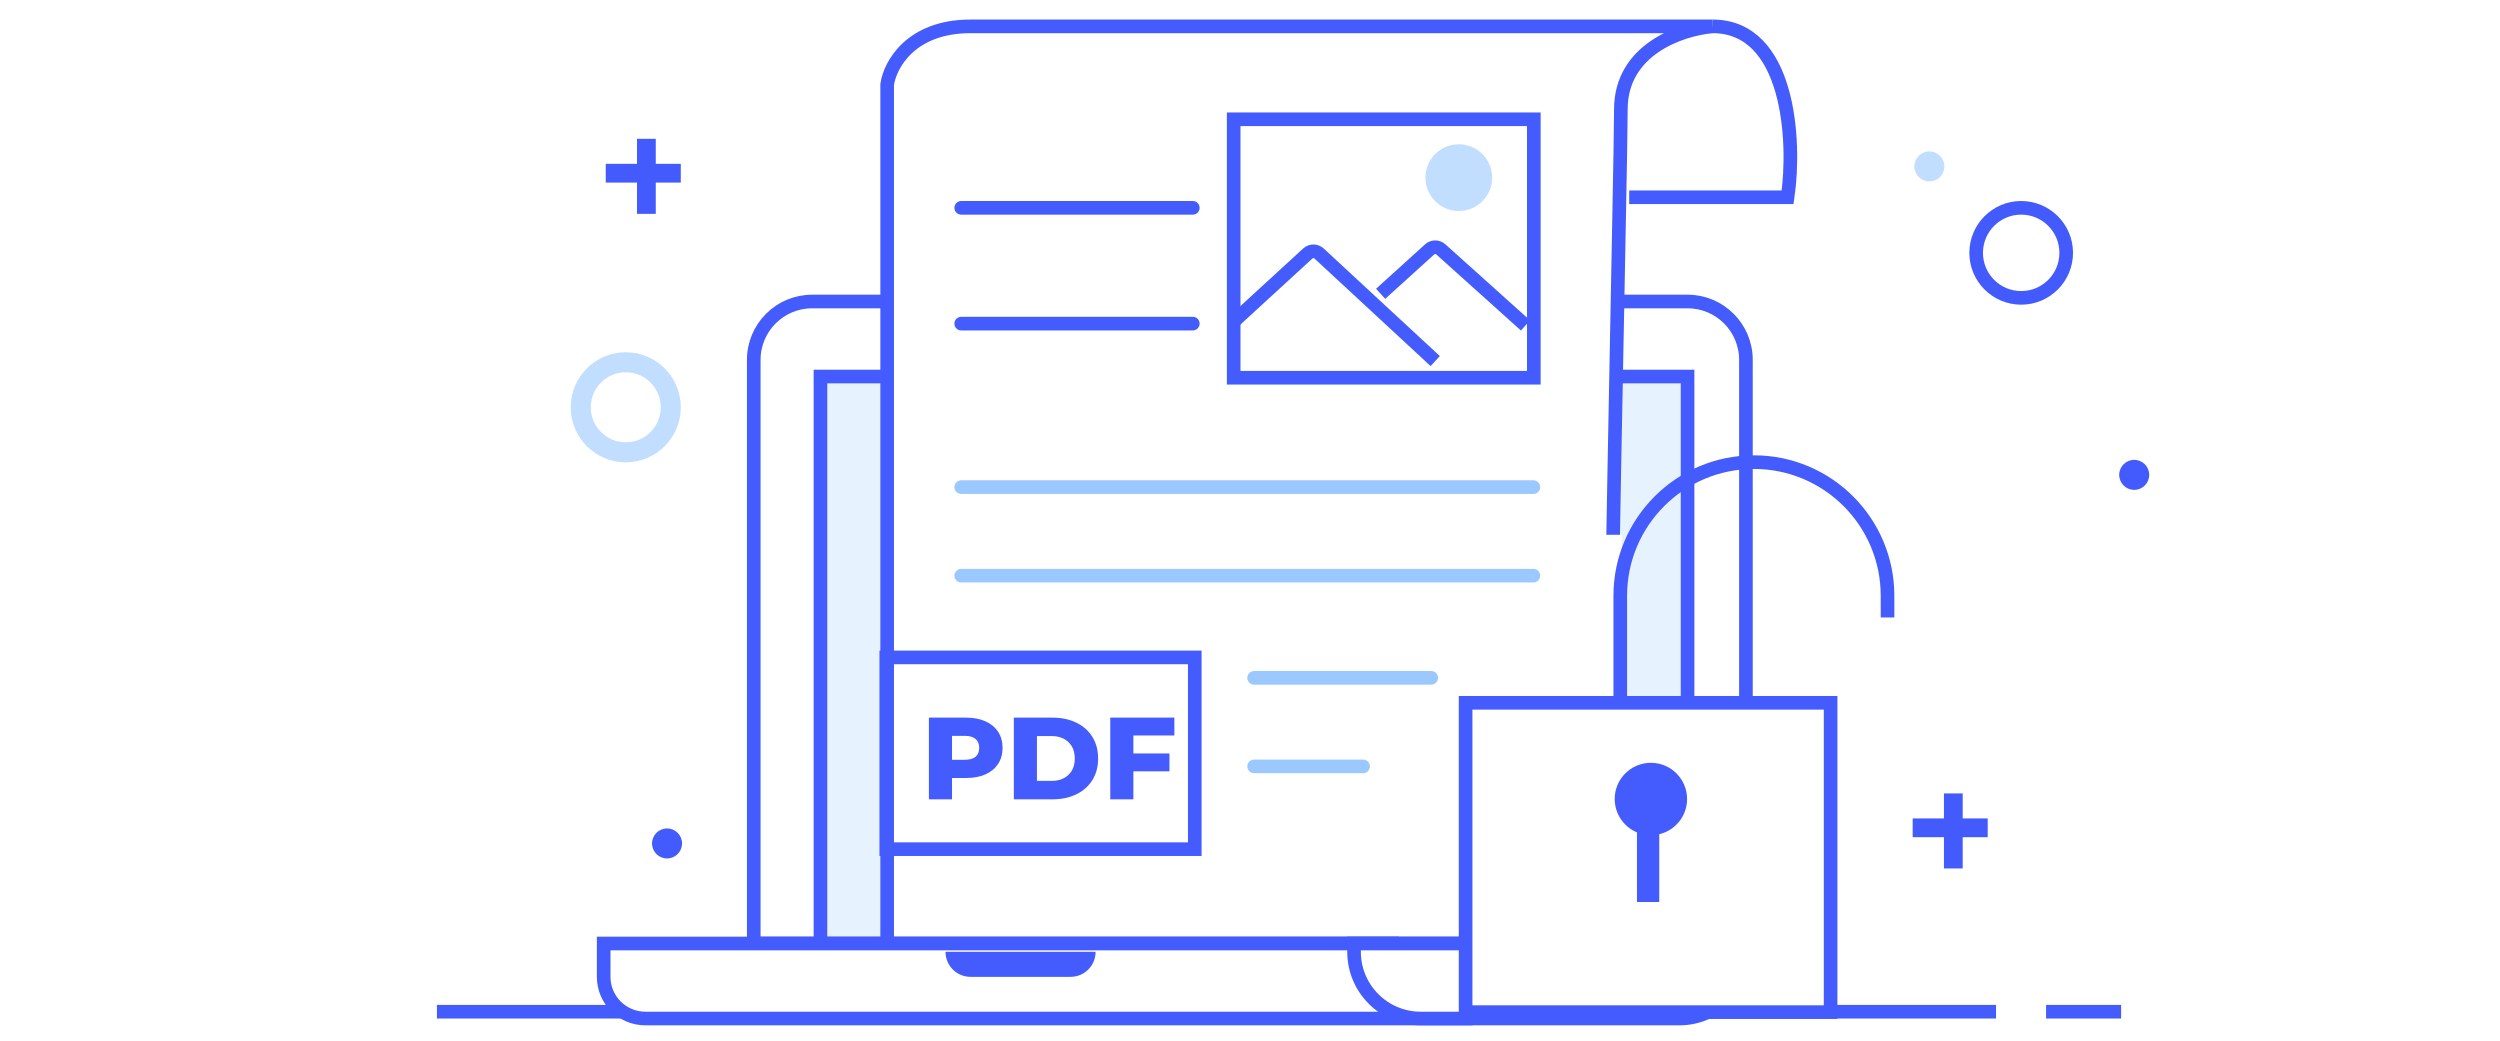 <svg width="449" height="187" viewBox="0 0 449 187" fill="none" xmlns="http://www.w3.org/2000/svg">
<rect width="449" height="187" fill="white"/>
<line x1="78.472" y1="181.705" x2="157.836" y2="181.705" stroke="#445BFD" stroke-width="2.447"/>
<line x1="367.475" y1="181.705" x2="380.952" y2="181.705" stroke="#445BFD" stroke-width="2.447"/>
<line x1="172.81" y1="181.705" x2="358.49" y2="181.705" stroke="#445BFD" stroke-width="2.447"/>
<path d="M303.086 54.15H301.365H145.856C140.067 54.15 135.374 58.842 135.374 64.632V169.451H299.487H313.568V64.632C313.568 58.842 308.875 54.15 303.086 54.15Z" fill="white" stroke="#445BFD" stroke-width="2.447"/>
<path d="M303.086 67.626H293.014H147.354V169.451H291.464H303.086V67.626Z" fill="#E7F2FF" stroke="#445BFD" stroke-width="2.447"/>
<path d="M292.604 35.432H321.055C322.552 25.199 321.354 4.734 307.578 4.734" stroke="#445BFD" stroke-width="2.447"/>
<path d="M291.106 19.641C291.106 8.908 301.838 5.231 307.578 4.734H174.307C163.526 4.734 159.832 11.691 159.333 15.169V169.451H288.86C288.86 161.037 288.937 150.973 289.062 140.09C289.146 132.828 289.251 125.202 289.37 117.457C289.485 109.949 289.612 102.33 289.743 94.825C289.808 91.118 289.875 87.439 289.941 83.814C290.516 52.413 291.106 25.142 291.106 19.641Z" fill="white" stroke="#445BFD" stroke-width="2.447"/>
<rect x="282.738" y="96.048" width="8.564" height="52.606" fill="white"/>
<path d="M250.676 169.451H108.42V175.441C108.42 179.576 111.772 182.928 115.907 182.928H261.906L250.676 169.451Z" fill="white" stroke="#445BFD" stroke-width="2.447"/>
<path d="M172.633 87.484H275.398" stroke="#9BC8FF" stroke-width="2.447" stroke-linecap="round"/>
<path d="M225.239 121.739H257.047" stroke="#9BC8FF" stroke-width="2.447" stroke-linecap="round"/>
<path d="M172.633 37.325H214.228" stroke="#445BFD" stroke-width="2.447" stroke-linecap="round"/>
<path d="M172.633 103.388H275.398" stroke="#9BC8FF" stroke-width="2.447" stroke-linecap="round"/>
<path d="M225.239 137.643H244.813" stroke="#9BC8FF" stroke-width="2.447" stroke-linecap="round"/>
<path d="M172.633 58.123H214.228" stroke="#445BFD" stroke-width="2.447" stroke-linecap="round"/>
<path d="M173.541 128.887C174.869 128.887 176.022 129.11 177 129.557C177.978 129.991 178.733 130.62 179.264 131.444C179.795 132.255 180.061 133.212 180.061 134.316C180.061 135.42 179.795 136.378 179.264 137.188C178.733 137.999 177.978 138.628 177 139.075C176.022 139.508 174.869 139.725 173.541 139.725H170.983V143.561H166.832V128.887H173.541ZM173.289 136.455C174.142 136.455 174.785 136.273 175.218 135.91C175.651 135.532 175.868 135.001 175.868 134.316C175.868 133.631 175.651 133.1 175.218 132.723C174.785 132.346 174.142 132.157 173.289 132.157H170.983V136.455H173.289ZM182.084 128.887H189.024C190.631 128.887 192.056 129.187 193.3 129.788C194.544 130.389 195.508 131.242 196.193 132.346C196.878 133.45 197.22 134.743 197.22 136.224C197.22 137.705 196.878 138.998 196.193 140.102C195.508 141.206 194.544 142.059 193.3 142.66C192.056 143.261 190.631 143.561 189.024 143.561H182.084V128.887ZM188.856 140.249C190.114 140.249 191.12 139.893 191.875 139.18C192.643 138.467 193.028 137.482 193.028 136.224C193.028 134.966 192.643 133.981 191.875 133.268C191.12 132.555 190.114 132.199 188.856 132.199H186.235V140.249H188.856ZM203.555 132.094V135.323H210.033V138.53H203.555V143.561H199.404V128.887H210.914V132.094H203.555Z" fill="#445BFD"/>
<rect x="159.176" y="118.069" width="55.405" height="34.441" stroke="#445BFD" stroke-width="2.447"/>
<rect x="221.569" y="21.422" width="53.907" height="46.42" fill="white" stroke="#445BFD" stroke-width="2.447"/>
<path d="M221.569 57.74L234.879 45.527C235.454 45 236.337 45.002 236.909 45.532L257.765 64.847M247.962 52.766L256.764 44.79C257.333 44.275 258.199 44.273 258.77 44.786L273.979 58.451" stroke="#445BFD" stroke-width="2.447"/>
<circle cx="261.999" cy="31.904" r="5.99" fill="#C1DDFF"/>
<path d="M169.815 170.949H196.769C196.769 173.43 194.757 175.441 192.276 175.441H174.307C171.826 175.441 169.815 173.43 169.815 170.949Z" fill="#445BFD"/>
<path d="M243.188 169.451H313.568V170.949C313.568 177.565 308.204 182.928 301.588 182.928H255.168C248.552 182.928 243.188 177.565 243.188 170.949V169.451Z" fill="white" stroke="#445BFD" stroke-width="2.447"/>
<path fill-rule="evenodd" clip-rule="evenodd" d="M363.004 53.498C367.47 53.498 371.09 49.877 371.09 45.412C371.09 40.946 367.47 37.325 363.004 37.325C358.538 37.325 354.918 40.946 354.918 45.412C354.918 49.877 358.538 53.498 363.004 53.498Z" stroke="#435BFD" stroke-width="2.447"/>
<path fill-rule="evenodd" clip-rule="evenodd" d="M346.511 32.587C348 32.587 349.207 31.38 349.207 29.891C349.207 28.403 348 27.196 346.511 27.196C345.023 27.196 343.816 28.403 343.816 29.891C343.816 31.38 345.023 32.587 346.511 32.587Z" fill="#C1DDFF"/>
<path fill-rule="evenodd" clip-rule="evenodd" d="M349.131 150.359V155.975H352.5V150.359H356.993V146.99H352.5V142.498L349.131 142.498V146.99H343.516V150.359H349.131Z" fill="#435BFD"/>
<path fill-rule="evenodd" clip-rule="evenodd" d="M102.503 73.149C102.503 67.691 106.928 63.266 112.386 63.266C117.844 63.266 122.269 67.691 122.269 73.149C122.269 78.608 117.844 83.032 112.386 83.032C106.928 83.032 102.503 78.608 102.503 73.149ZM112.386 66.86C108.913 66.86 106.097 69.676 106.097 73.149C106.097 76.623 108.913 79.439 112.386 79.439C115.859 79.439 118.675 76.623 118.675 73.149C118.675 69.676 115.859 66.86 112.386 66.86Z" fill="#C1DDFF"/>
<path fill-rule="evenodd" clip-rule="evenodd" d="M383.305 87.982C384.793 87.982 386 86.775 386 85.286C386 83.798 384.793 82.591 383.305 82.591C381.816 82.591 380.609 83.798 380.609 85.286C380.609 86.775 381.816 87.982 383.305 87.982Z" fill="#435BFD"/>
<path fill-rule="evenodd" clip-rule="evenodd" d="M119.801 154.178C121.289 154.178 122.496 152.971 122.496 151.482C122.496 149.994 121.289 148.787 119.801 148.787C118.312 148.787 117.105 149.994 117.105 151.482C117.105 152.971 118.312 154.178 119.801 154.178Z" fill="#435BFD"/>
<path fill-rule="evenodd" clip-rule="evenodd" d="M122.269 32.793H108.792V29.424L122.269 29.424V32.793Z" fill="#435BFD"/>
<path fill-rule="evenodd" clip-rule="evenodd" d="M114.407 38.409L114.407 24.932L117.776 24.932L117.776 38.409L114.407 38.409Z" fill="#435BFD"/>
<path d="M263.223 126.223H328.777V181.777H263.223V126.223Z" fill="white" stroke="#445BFD" stroke-width="2.447"/>
<path d="M291 127V107C291 93.745 301.745 83 315 83V83C328.255 83 339 93.745 339 107V110.895" stroke="#445BFD" stroke-width="2.447"/>
<circle cx="296.5" cy="143.5" r="6.5" fill="#445BFD"/>
<rect x="294" y="147" width="4" height="15" fill="#445BFD"/>
</svg>
